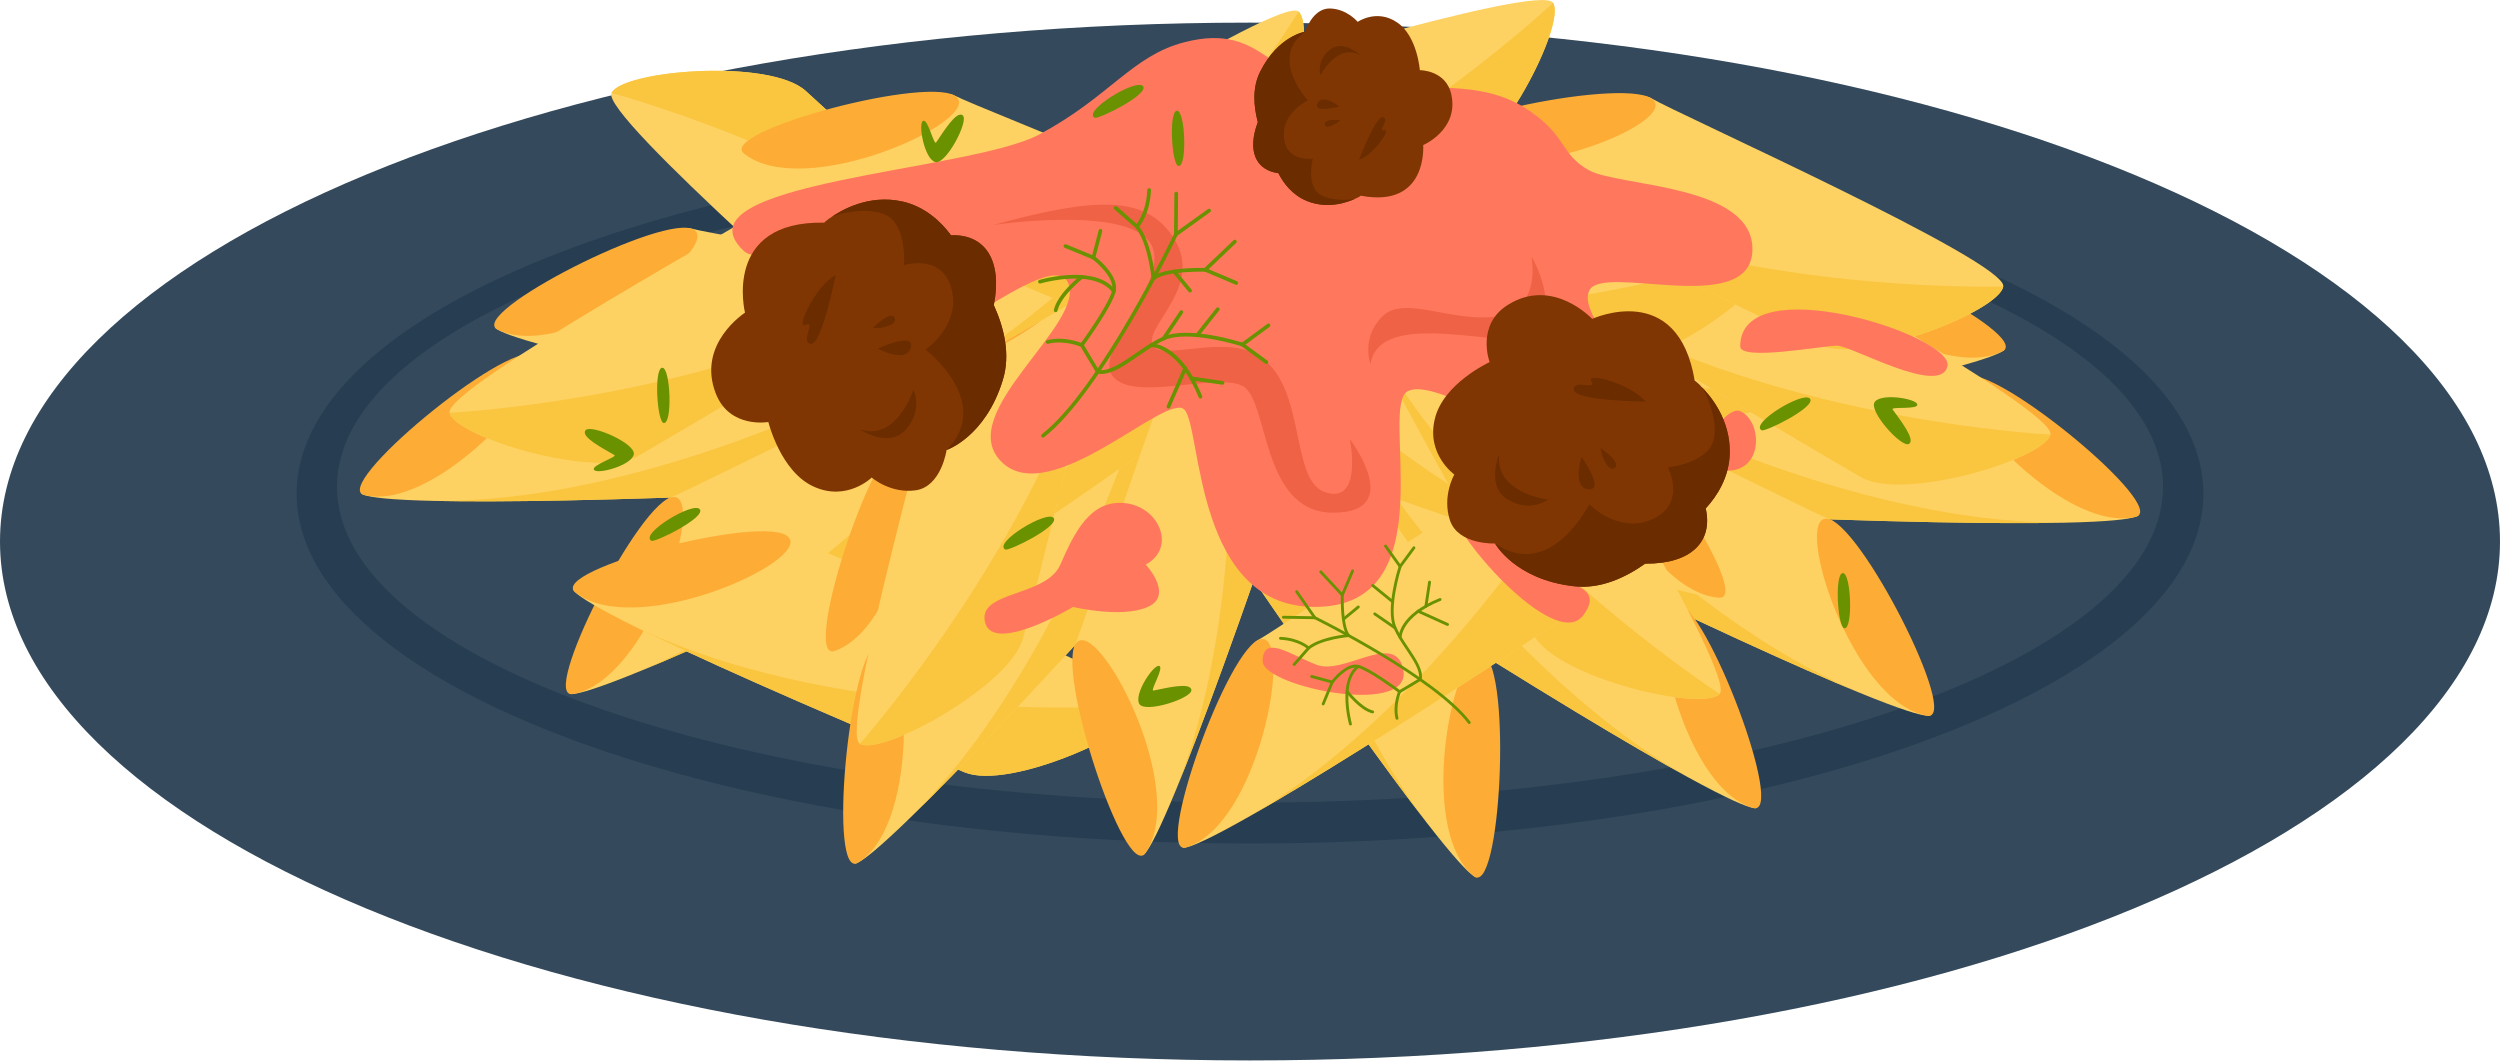 <svg width="205" height="87" xmlns="http://www.w3.org/2000/svg" xmlns:xlink="http://www.w3.org/1999/xlink" xml:space="preserve" overflow="hidden"><defs><clipPath id="clip0"><rect x="866" y="47" width="205" height="87"/></clipPath></defs><g clip-path="url(#clip0)" transform="translate(-866 -47)"><path d="M205 44.139C205 67.499 159.109 86.436 102.5 86.436 45.891 86.436-2.9199e-06 67.499-2.9199e-06 44.139-2.9199e-06 20.779 45.891 1.842 102.5 1.842 159.109 1.842 205 20.779 205 44.139Z" fill="#344A5C" transform="matrix(1 0 0 1.006 866 47.002)"/><path d="M180.68 40.247C180.68 55.993 145.678 68.758 102.5 68.758 59.322 68.758 24.32 55.993 24.32 40.247 24.32 24.501 59.322 11.736 102.5 11.736 145.678 11.736 180.68 24.501 180.68 40.247Z" fill="#273E52" transform="matrix(1 0 0 1.006 866 47.002)"/><path d="M177.364 39.683C177.364 53.896 143.846 65.417 102.5 65.417 61.154 65.417 27.636 53.896 27.636 39.683 27.636 25.47 61.154 13.949 102.5 13.949 143.846 13.949 177.364 25.47 177.364 39.683Z" fill="#344A5C" transform="matrix(1 0 0 1.006 866 47.002)"/><path d="M66.065 7.407C77.582 17.817 83.861 23.852 87.284 27.358L87.379 27.451C90.086 30.23 90.959 31.393 91.21 31.875 91.21 31.899 91.222 31.911 91.234 31.921 91.246 31.957 91.27 31.979 91.282 32.015 91.305 32.063 91.317 32.121 91.319 32.169 91.319 32.217 91.295 32.217 91.295 32.217 91.295 32.217 76.18 32.285 73.647 30.734 73.542 30.675 73.47 30.605 73.41 30.546 71.811 28.786 49.239 9.426 50.145 7.576 51.04 5.736 63.075 4.724 66.065 7.407Z" fill="#FDD263" transform="matrix(1 0 0 1.006 866 47.002)"/><path d="M91.237 31.914C87.892 26.575 72.17 27.826 73.249 30.303 74.329 32.782 92.782 34.38 91.237 31.914Z" fill="#FDAD35" transform="matrix(1 0 0 1.006 866 47.002)"/><path d="M66.065 7.407C77.582 17.817 83.861 23.852 87.284 27.358 73.446 13.751 50.145 7.576 50.145 7.576 51.04 5.736 63.075 4.724 66.065 7.407Z" fill="#FAC63F" transform="matrix(1 0 0 1.006 866 47.002)"/><path d="M65.009 40.178C49.499 40.831 40.79 40.93 35.892 40.831L35.758 40.831C31.88 40.748 30.443 40.531 29.925 40.363 29.908 40.346 29.891 40.346 29.876 40.346 29.842 40.329 29.809 40.329 29.775 40.312 29.726 40.295 29.674 40.262 29.642 40.228 29.608 40.194 29.625 40.178 29.625 40.178 29.625 40.178 40.356 29.531 43.247 28.863 43.363 28.829 43.464 28.829 43.548 28.829 45.921 28.962 75.59 26.941 76.241 28.895 76.892 30.836 69.021 39.996 65.009 40.178Z" fill="#FDD263" transform="matrix(1 0 0 1.006 866 47.002)"/><path d="M29.876 40.355C36.005 41.817 46.338 29.901 43.831 28.892 41.323 27.882 27.047 39.68 29.876 40.355Z" fill="#FDAD35" transform="matrix(1 0 0 1.006 866 47.002)"/><path d="M65.009 40.178C49.499 40.831 40.79 40.93 35.892 40.831 55.298 40.831 76.241 28.897 76.241 28.897 76.892 30.836 69.021 39.996 65.009 40.178Z" fill="#FAC63F" transform="matrix(1 0 0 1.006 866 47.002)"/><path d="M75.12 34.405C59.844 31.639 51.325 29.826 46.57 28.654L46.44 28.625C42.675 27.692 41.32 27.166 40.852 26.889 40.84 26.869 40.823 26.865 40.807 26.862 40.778 26.838 40.746 26.831 40.717 26.807 40.671 26.78 40.63 26.736 40.604 26.696 40.578 26.657 40.599 26.643 40.599 26.643 40.599 26.643 53.403 18.61 56.372 18.591 56.494 18.584 56.591 18.606 56.673 18.625 58.959 19.276 88.35 23.811 88.556 25.861 88.765 27.896 79.074 35.106 75.12 34.405Z" fill="#FDD263" transform="matrix(1 0 0 1.006 866 47.002)"/><path d="M40.806 26.869C46.464 29.64 59.159 20.281 56.934 18.746 54.71 17.212 38.193 25.589 40.806 26.869Z" fill="#FDAD35" transform="matrix(1 0 0 1.006 866 47.002)"/><path d="M75.12 34.405C59.844 31.639 51.325 29.826 46.57 28.654 65.503 32.91 88.555 25.861 88.555 25.861 88.765 27.896 79.074 35.106 75.12 34.405Z" fill="#FAC63F" transform="matrix(1 0 0 1.006 866 47.002)"/><path d="M79.156 42.447C65.182 49.21 57.23 52.762 52.695 54.618L52.572 54.67C48.981 56.135 47.575 56.507 47.033 56.559 47.011 56.55 46.996 56.557 46.98 56.564 46.943 56.562 46.912 56.576 46.874 56.572 46.821 56.577 46.762 56.565 46.719 56.548 46.675 56.531 46.683 56.509 46.683 56.509 46.683 56.509 52.299 42.475 54.686 40.712 54.78 40.635 54.872 40.595 54.949 40.561 57.18 39.741 83.602 26.095 84.977 27.631 86.347 29.15 82.764 40.684 79.156 42.447Z" fill="#FDD263" transform="matrix(1 0 0 1.006 866 47.002)"/><path d="M46.985 56.569C53.191 55.475 57.937 40.435 55.236 40.505 52.535 40.575 44.122 57.075 46.985 56.569Z" fill="#FDAD35" transform="matrix(1 0 0 1.006 866 47.002)"/><path d="M79.156 42.447C65.182 49.21 57.23 52.762 52.695 54.618 70.504 46.905 84.979 27.631 84.979 27.631 86.347 29.15 82.764 40.684 79.156 42.447Z" fill="#FAC63F" transform="matrix(1 0 0 1.006 866 47.002)"/><path d="M52.405 37.122C65.834 29.333 73.231 24.735 77.306 22.017L77.418 21.945C80.642 19.789 81.738 18.834 82.084 18.413 82.09 18.389 82.103 18.381 82.117 18.372 82.136 18.34 82.165 18.323 82.183 18.29 82.218 18.249 82.242 18.195 82.252 18.148 82.262 18.102 82.238 18.097 82.238 18.097 82.238 18.097 67.466 14.89 64.667 15.881 64.551 15.915 64.466 15.97 64.396 16.014 62.467 17.403 36.363 31.649 36.866 33.648 37.361 35.634 48.923 39.124 52.405 37.122Z" fill="#FDD263" transform="matrix(1 0 0 1.006 866 47.002)"/><path d="M82.122 18.381C77.741 22.908 62.622 18.418 64.192 16.219 65.763 14.019 84.143 16.289 82.122 18.381Z" fill="#FDAD35" transform="matrix(1 0 0 1.006 866 47.002)"/><path d="M52.405 37.122C65.834 29.333 73.231 24.735 77.306 22.017 60.943 32.451 36.867 33.648 36.867 33.648 37.361 35.634 48.923 39.124 52.405 37.122Z" fill="#FAC63F" transform="matrix(1 0 0 1.006 866 47.002)"/><path d="M139.993 41.952C155.503 42.605 164.212 42.704 169.11 42.605L169.243 42.605C173.122 42.521 174.559 42.304 175.076 42.136 175.093 42.119 175.11 42.119 175.126 42.119 175.16 42.102 175.192 42.102 175.227 42.085 175.276 42.068 175.327 42.036 175.36 42.002 175.394 41.967 175.377 41.952 175.377 41.952 175.377 41.952 164.646 31.304 161.755 30.636 161.638 30.602 161.538 30.602 161.454 30.602 159.081 30.735 129.412 28.714 128.761 30.669 128.108 32.608 135.981 41.767 139.993 41.952Z" fill="#FDD263" transform="matrix(1 0 0 1.006 866 47.002)"/><path d="M175.124 42.126C168.995 43.589 158.662 31.673 161.169 30.663 163.677 29.654 177.953 41.451 175.124 42.126Z" fill="#FDAD35" transform="matrix(1 0 0 1.006 866 47.002)"/><path d="M139.993 41.952C155.503 42.605 164.212 42.704 169.11 42.605 149.704 42.605 128.761 30.67 128.761 30.67 128.108 32.608 135.981 41.767 139.993 41.952Z" fill="#FAC63F" transform="matrix(1 0 0 1.006 866 47.002)"/><path d="M129.88 36.177C145.156 33.411 153.675 31.598 158.43 30.426L158.56 30.397C162.325 29.464 163.68 28.938 164.148 28.661 164.16 28.641 164.177 28.637 164.193 28.634 164.222 28.61 164.254 28.603 164.283 28.579 164.329 28.552 164.37 28.507 164.396 28.468 164.422 28.429 164.401 28.415 164.401 28.415 164.401 28.415 151.597 20.381 148.628 20.363 148.506 20.356 148.409 20.378 148.327 20.397 146.041 21.048 116.65 25.582 116.444 27.633 116.235 29.668 125.926 36.878 129.88 36.177Z" fill="#FDD263" transform="matrix(1 0 0 1.006 866 47.002)"/><path d="M164.196 28.641C158.537 31.412 145.843 22.054 148.067 20.518 150.29 18.984 166.807 27.363 164.196 28.641Z" fill="#FDAD35" transform="matrix(1 0 0 1.006 866 47.002)"/><path d="M129.88 36.177C145.156 33.411 153.675 31.598 158.43 30.426 139.497 34.682 116.445 27.633 116.445 27.633 116.235 29.668 125.926 36.878 129.88 36.177Z" fill="#FAC63F" transform="matrix(1 0 0 1.006 866 47.002)"/><path d="M125.844 44.219C139.818 50.982 147.77 54.534 152.305 56.389L152.428 56.442C156.019 57.907 157.425 58.279 157.967 58.33 157.989 58.322 158.004 58.329 158.02 58.335 158.057 58.334 158.088 58.347 158.126 58.344 158.179 58.349 158.238 58.337 158.281 58.32 158.326 58.303 158.317 58.281 158.317 58.281 158.317 58.281 152.701 44.247 150.314 42.483 150.22 42.407 150.128 42.367 150.051 42.333 147.82 41.513 121.398 27.867 120.023 29.401 118.653 30.922 122.237 42.456 125.844 44.219Z" fill="#FDD263" transform="matrix(1 0 0 1.006 866 47.002)"/><path d="M158.015 58.34C151.809 57.247 147.063 42.207 149.764 42.277 152.467 42.347 160.878 58.846 158.015 58.34Z" fill="#FDAD35" transform="matrix(1 0 0 1.006 866 47.002)"/><path d="M125.844 44.219C139.818 50.982 147.77 54.534 152.305 56.389 134.498 48.677 120.021 29.403 120.021 29.403 118.653 30.922 122.237 42.456 125.844 44.219Z" fill="#FAC63F" transform="matrix(1 0 0 1.006 866 47.002)"/><path d="M152.595 38.895C139.166 31.106 131.769 26.508 127.694 23.79L127.582 23.718C124.358 21.564 123.262 20.607 122.916 20.187 122.91 20.163 122.897 20.154 122.883 20.146 122.864 20.113 122.835 20.096 122.817 20.064 122.782 20.023 122.758 19.968 122.748 19.922 122.738 19.876 122.762 19.871 122.762 19.871 122.762 19.871 137.534 16.664 140.333 17.655 140.449 17.689 140.534 17.743 140.604 17.788 142.533 19.177 168.637 33.423 168.134 35.422 167.639 37.407 156.077 40.896 152.595 38.895Z" fill="#FDD263" transform="matrix(1 0 0 1.006 866 47.002)"/><path d="M122.88 20.152C127.26 24.68 142.38 20.19 140.809 17.991 139.239 15.792 120.857 18.063 122.88 20.152Z" fill="#FDAD35" transform="matrix(1 0 0 1.006 866 47.002)"/><path d="M152.595 38.895C139.166 31.106 131.769 26.508 127.694 23.79 144.057 34.224 168.133 35.422 168.133 35.422 167.639 37.407 156.077 40.896 152.595 38.895Z" fill="#FAC63F" transform="matrix(1 0 0 1.006 866 47.002)"/><path d="M113.356 48.212C126.483 56.5 133.985 60.924 138.282 63.275L138.399 63.342C141.804 65.2 143.159 65.727 143.69 65.839 143.712 65.833 143.728 65.841 143.741 65.85 143.779 65.851 143.808 65.868 143.845 65.87 143.897 65.88 143.958 65.877 144.003 65.865 144.049 65.853 144.042 65.829 144.042 65.829 144.042 65.829 140.037 51.253 137.862 49.234 137.777 49.147 137.69 49.097 137.618 49.054 135.492 47.988 110.769 31.463 109.232 32.835 107.701 34.192 109.968 46.054 113.356 48.212Z" fill="#FDD263" transform="matrix(1 0 0 1.006 866 47.002)"/><path d="M143.738 65.855C137.695 64.071 134.665 48.593 137.343 48.966 140.02 49.338 146.526 66.678 143.738 65.855Z" fill="#FDAD35" transform="matrix(1 0 0 1.006 866 47.002)"/><path d="M113.356 48.212C126.483 56.5 133.985 60.924 138.282 63.275 121.453 53.613 109.232 32.835 109.232 32.835 107.701 34.192 109.968 46.054 113.356 48.212Z" fill="#FAC63F" transform="matrix(1 0 0 1.006 866 47.002)"/><path d="M107.462 38.169C122.087 43.377 130.377 46.046 135.086 47.397L135.214 47.437C138.944 48.503 140.381 48.72 140.926 48.713 140.946 48.703 140.963 48.706 140.979 48.711 141.016 48.704 141.047 48.715 141.084 48.709 141.137 48.708 141.195 48.691 141.237 48.668 141.278 48.646 141.267 48.626 141.267 48.626 141.267 48.626 134.163 35.283 131.597 33.788 131.494 33.722 131.399 33.693 131.318 33.667 129.012 33.093 101.266 22.392 100.065 24.069 98.869 25.731 103.684 36.807 107.462 38.169Z" fill="#FDD263" transform="matrix(1 0 0 1.006 866 47.002)"/><path d="M140.973 48.718C134.686 48.304 128.335 33.867 131.03 33.643 133.722 33.419 143.876 48.909 140.973 48.718Z" fill="#FDAD35" transform="matrix(1 0 0 1.006 866 47.002)"/><path d="M107.462 38.169C122.087 43.377 130.377 46.046 135.086 47.397 116.546 41.662 100.065 24.072 100.065 24.072 98.869 25.731 103.684 36.807 107.462 38.169Z" fill="#FAC63F" transform="matrix(1 0 0 1.006 866 47.002)"/><path d="M99.958 43.134C108.711 55.957 113.836 62.996 116.845 66.863L116.925 66.971C119.311 70.029 120.344 71.05 120.788 71.367 120.812 71.37 120.823 71.384 120.831 71.397 120.865 71.414 120.884 71.442 120.918 71.457 120.961 71.488 121.019 71.508 121.065 71.515 121.111 71.522 121.115 71.498 121.115 71.498 121.115 71.498 123.232 56.531 122.039 53.813 121.996 53.698 121.937 53.618 121.885 53.551 120.36 51.728 104.239 26.739 102.283 27.387 100.34 28.022 97.706 39.809 99.958 43.134Z" fill="#FDD263" transform="matrix(1 0 0 1.006 866 47.002)"/><path d="M120.826 71.399C115.989 67.362 119.36 51.954 121.668 53.36 123.977 54.764 123.059 73.263 120.826 71.399Z" fill="#FDAD35" transform="matrix(1 0 0 1.006 866 47.002)"/><path d="M99.958 43.134C108.711 55.957 113.836 62.996 116.845 66.863 105.241 51.308 102.283 27.385 102.283 27.385 100.34 28.022 97.706 39.809 99.958 43.134Z" fill="#FAC63F" transform="matrix(1 0 0 1.006 866 47.002)"/><path d="M125.808 51.836C118.041 38.395 113.915 30.723 111.735 26.337L111.673 26.22C109.949 22.744 109.476 21.371 109.384 20.834 109.391 20.812 109.384 20.797 109.375 20.783 109.375 20.745 109.358 20.716 109.358 20.679 109.35 20.626 109.356 20.566 109.37 20.521 109.384 20.477 109.406 20.484 109.406 20.484 109.406 20.484 123.814 25.058 125.747 27.31 125.83 27.398 125.877 27.487 125.916 27.561 126.898 29.726 142.441 55.077 141.011 56.562 139.596 58.035 127.831 55.304 125.808 51.836Z" fill="#FDD263" transform="matrix(1 0 0 1.006 866 47.002)"/><path d="M109.368 20.786C110.913 26.895 126.261 30.529 125.994 27.839 125.726 25.148 108.656 17.967 109.368 20.786Z" fill="#FDAD35" transform="matrix(1 0 0 1.006 866 47.002)"/><path d="M125.808 51.836C118.041 38.395 113.915 30.723 111.735 26.337 120.73 43.532 141.013 56.559 141.013 56.559 139.596 58.035 127.831 55.304 125.808 51.836Z" fill="#FAC63F" transform="matrix(1 0 0 1.006 866 47.002)"/><path d="M127.378 50.959C114.381 59.451 106.949 63.989 102.688 66.407L102.573 66.475C99.197 68.385 97.851 68.934 97.321 69.055 97.299 69.05 97.284 69.058 97.27 69.067 97.233 69.07 97.204 69.087 97.168 69.089 97.116 69.101 97.055 69.098 97.01 69.086 96.964 69.074 96.971 69.052 96.971 69.052 96.971 69.052 100.749 54.414 102.893 52.362 102.977 52.273 103.062 52.222 103.134 52.179 105.242 51.081 129.705 34.173 131.265 35.521 132.815 36.854 130.732 48.75 127.378 50.959Z" fill="#FDD263" transform="matrix(1 0 0 1.006 866 47.002)"/><path d="M97.275 69.072C103.289 67.196 106.079 51.672 103.407 52.086 100.737 52.501 94.499 69.938 97.275 69.072Z" fill="#FDAD35" transform="matrix(1 0 0 1.006 866 47.002)"/><path d="M127.378 50.959C114.381 59.451 106.949 63.989 102.688 66.407 119.365 56.485 131.262 35.519 131.262 35.519 132.815 36.854 130.732 48.75 127.378 50.959Z" fill="#FAC63F" transform="matrix(1 0 0 1.006 866 47.002)"/><path d="M79.096 62.95C64.76 56.996 56.822 53.411 52.424 51.253L52.303 51.197C48.822 49.485 47.611 48.68 47.211 48.311 47.202 48.289 47.187 48.282 47.173 48.275 47.15 48.246 47.12 48.233 47.096 48.204 47.057 48.168 47.026 48.117 47.011 48.072 46.996 48.028 47.018 48.019 47.018 48.019 47.018 48.019 61.24 42.895 64.143 43.51 64.262 43.529 64.355 43.572 64.43 43.608 66.525 44.73 94.275 55.417 94.041 57.466 93.812 59.494 82.811 64.476 79.096 62.95Z" fill="#FDD263" transform="matrix(1 0 0 1.006 866 47.002)"/><path d="M47.172 48.281C52.111 52.193 66.507 45.752 64.66 43.779 62.813 41.805 44.891 46.475 47.172 48.281Z" fill="#FDAD35" transform="matrix(1 0 0 1.006 866 47.002)"/><path d="M79.096 62.95C64.76 56.996 56.822 53.411 52.424 51.253 70.017 59.443 94.041 57.462 94.041 57.462 93.812 59.494 82.811 64.476 79.096 62.95Z" fill="#FAC63F" transform="matrix(1 0 0 1.006 866 47.002)"/><path d="M94.924 45.186C84.49 56.681 78.444 62.95 74.931 66.364L74.837 66.46C72.053 69.161 70.888 70.031 70.405 70.282 70.381 70.282 70.369 70.294 70.357 70.306 70.321 70.317 70.299 70.341 70.263 70.353 70.215 70.377 70.157 70.389 70.109 70.389 70.061 70.389 70.061 70.365 70.061 70.365 70.061 70.365 70.024 55.248 71.58 52.721 71.638 52.615 71.708 52.543 71.768 52.484 73.531 50.888 92.936 28.355 94.786 29.266 96.624 30.165 97.612 42.203 94.924 45.186Z" fill="#FDD263" transform="matrix(1 0 0 1.006 866 47.002)"/><path d="M70.365 70.311C75.712 66.976 74.493 51.252 72.012 52.326 69.532 53.401 67.897 71.848 70.365 70.311Z" fill="#FDAD35" transform="matrix(1 0 0 1.006 866 47.002)"/><path d="M94.924 45.186C84.49 56.681 78.444 62.95 74.931 66.364 88.565 52.555 94.788 29.266 94.788 29.266 96.624 30.165 97.612 42.203 94.924 45.186Z" fill="#FAC63F" transform="matrix(1 0 0 1.006 866 47.002)"/><path d="M97.919 33.934C85.218 42.861 77.943 47.65 73.767 50.211L73.654 50.283C70.347 52.308 69.019 52.901 68.493 53.041 68.469 53.035 68.455 53.044 68.442 53.054 68.404 53.058 68.377 53.077 68.339 53.08 68.288 53.093 68.228 53.092 68.182 53.082 68.136 53.071 68.141 53.049 68.141 53.049 68.141 53.049 71.42 38.292 73.492 36.169 73.572 36.078 73.656 36.023 73.728 35.977 75.797 34.807 99.672 17.079 101.278 18.374 102.872 19.652 101.196 31.612 97.919 33.934Z" fill="#FDD263" transform="matrix(1 0 0 1.006 866 47.002)"/><path d="M68.447 53.059C74.394 50.98 76.655 35.371 73.999 35.875 71.344 36.379 65.703 54.018 68.447 53.059Z" fill="#FDAD35" transform="matrix(1 0 0 1.006 866 47.002)"/><path d="M97.919 33.934C85.218 42.861 77.943 47.65 73.767 50.211 90.098 39.729 101.277 18.372 101.277 18.372 102.872 19.652 101.196 31.612 97.919 33.934Z" fill="#FAC63F" transform="matrix(1 0 0 1.006 866 47.002)"/><path d="M106.478 36.714C101.471 51.409 98.413 59.564 96.547 64.093L96.499 64.218C95.018 67.802 94.296 69.064 93.952 69.487 93.93 69.497 93.925 69.513 93.918 69.528 93.891 69.554 93.879 69.585 93.851 69.61 93.817 69.651 93.767 69.685 93.725 69.704 93.682 69.723 93.672 69.701 93.672 69.701 93.672 69.701 87.63 55.844 88.054 52.906 88.066 52.784 88.102 52.69 88.133 52.613 89.117 50.449 97.969 22.061 100.028 22.16 102.068 22.252 107.757 32.907 106.478 36.714Z" fill="#FDD263" transform="matrix(1 0 0 1.006 866 47.002)"/><path d="M93.925 69.526C97.506 64.343 90.139 50.397 88.29 52.369 86.441 54.341 92.271 71.92 93.925 69.526Z" fill="#FDAD35" transform="matrix(1 0 0 1.006 866 47.002)"/><path d="M106.478 36.714C101.471 51.409 98.413 59.564 96.547 64.093 103.571 46.003 100.026 22.16 100.026 22.16 102.068 22.252 107.757 32.907 106.478 36.714Z" fill="#FAC63F" transform="matrix(1 0 0 1.006 866 47.002)"/><path d="M83.894 52.009C87.786 36.98 89.71 28.485 90.639 23.677L90.666 23.546C91.398 19.737 91.487 18.285 91.432 17.743 91.418 17.723 91.423 17.707 91.427 17.69 91.418 17.655 91.425 17.622 91.415 17.586 91.41 17.533 91.388 17.477 91.362 17.438 91.336 17.398 91.316 17.41 91.316 17.41 91.316 17.41 78.654 25.668 77.394 28.355 77.338 28.463 77.316 28.56 77.299 28.642 76.931 30.992 68.73 59.576 70.505 60.623 72.265 61.667 82.872 55.892 83.894 52.009Z" fill="#FDD263" transform="matrix(1 0 0 1.006 866 47.002)"/><path d="M91.435 17.694C91.579 23.993 77.762 31.596 77.3 28.934 76.839 26.271 91.369 14.786 91.435 17.694Z" fill="#FDAD35" transform="matrix(1 0 0 1.006 866 47.002)"/><path d="M83.894 52.009C87.786 36.98 89.71 28.485 90.639 23.677 86.568 42.651 70.505 60.625 70.505 60.625 72.265 61.667 82.872 55.892 83.894 52.009Z" fill="#FAC63F" transform="matrix(1 0 0 1.006 866 47.002)"/><path d="M133.328 29.08C117.945 26.977 109.356 25.533 104.555 24.567L104.424 24.544C100.622 23.775 99.245 23.306 98.765 23.05 98.751 23.031 98.734 23.028 98.719 23.025 98.688 23.002 98.656 22.995 98.627 22.973 98.581 22.948 98.536 22.907 98.51 22.867 98.483 22.828 98.504 22.814 98.504 22.814 98.504 22.814 110.949 14.234 113.913 14.089 114.035 14.077 114.134 14.094 114.216 14.109 116.527 14.661 146.085 17.921 146.381 19.961 146.678 21.986 137.309 29.608 133.328 29.08Z" fill="#FDD263" transform="matrix(1 0 0 1.006 866 47.002)"/><path d="M98.719 23.033C104.492 25.557 116.772 15.659 114.482 14.222 112.194 12.784 96.055 21.868 98.719 23.033Z" fill="#FDAD35" transform="matrix(1 0 0 1.006 866 47.002)"/><path d="M133.328 29.08C117.945 26.977 109.356 25.533 104.555 24.567 123.655 28.002 146.379 19.963 146.379 19.963 146.678 21.986 137.309 29.608 133.328 29.08Z" fill="#FAC63F" transform="matrix(1 0 0 1.006 866 47.002)"/><path d="M149.062 28.072C135.046 21.395 127.301 17.412 123.02 15.034L122.902 14.97C119.514 13.084 118.343 12.22 117.964 11.828 117.957 11.806 117.942 11.798 117.928 11.791 117.906 11.76 117.877 11.745 117.855 11.714 117.819 11.676 117.79 11.623 117.776 11.577 117.763 11.533 117.785 11.524 117.785 11.524 117.785 11.524 132.249 7.13 135.118 7.892 135.238 7.917 135.327 7.964 135.4 8.003 137.435 9.231 164.606 21.316 164.268 23.349 163.935 25.37 152.694 29.785 149.062 28.072Z" fill="#FDD263" transform="matrix(1 0 0 1.006 866 47.002)"/><path d="M117.925 11.798C122.659 15.956 137.365 10.257 135.62 8.191 133.876 6.127 115.74 9.879 117.925 11.798Z" fill="#FDAD35" transform="matrix(1 0 0 1.006 866 47.002)"/><path d="M149.062 28.072C135.046 21.395 127.301 17.412 123.02 15.034 140.174 24.108 164.266 23.351 164.266 23.351 163.935 25.37 152.694 29.785 149.062 28.072Z" fill="#FAC63F" transform="matrix(1 0 0 1.006 866 47.002)"/><path d="M102.075 16.243C88.794 24.282 81.21 28.564 76.868 30.833L76.75 30.898C73.311 32.692 71.948 33.192 71.413 33.296 71.391 33.29 71.375 33.298 71.362 33.305 71.324 33.307 71.295 33.322 71.257 33.324 71.206 33.334 71.144 33.329 71.1 33.315 71.054 33.302 71.061 33.279 71.061 33.279 71.061 33.279 75.341 18.78 77.553 16.802 77.64 16.717 77.728 16.669 77.801 16.628 79.945 15.603 104.976-0.454 106.488 0.947 107.993 2.332 105.504 14.15 102.075 16.243Z" fill="#FDD263" transform="matrix(1 0 0 1.006 866 47.002)"/><path d="M71.367 33.31C77.442 31.641 80.764 16.223 78.079 16.544 75.395 16.867 68.563 34.081 71.367 33.31Z" fill="#FDAD35" transform="matrix(1 0 0 1.006 866 47.002)"/><path d="M102.075 16.243C88.794 24.282 81.21 28.564 76.868 30.833 93.877 21.489 106.488 0.947 106.488 0.947 107.993 2.332 105.504 14.15 102.075 16.243Z" fill="#FAC63F" transform="matrix(1 0 0 1.006 866 47.002)"/><path d="M92.994 27.058C78.633 21.162 70.68 17.61 66.273 15.469L66.152 15.413C62.665 13.715 61.45 12.917 61.049 12.548 61.04 12.525 61.025 12.519 61.011 12.512 60.987 12.483 60.956 12.469 60.934 12.44 60.895 12.404 60.864 12.353 60.847 12.309 60.83 12.264 60.852 12.255 60.852 12.255 60.852 12.255 75.054 7.073 77.96 7.677 78.079 7.695 78.172 7.736 78.247 7.772 80.347 8.886 108.14 19.46 107.914 21.511 107.697 23.544 96.715 28.571 92.994 27.058Z" fill="#FDD263" transform="matrix(1 0 0 1.006 866 47.002)"/><path d="M61.009 12.52C65.964 16.412 80.335 9.913 78.479 7.947 76.626 5.982 58.723 10.725 61.009 12.52Z" fill="#FDAD35" transform="matrix(1 0 0 1.006 866 47.002)"/><path d="M92.994 27.058C78.633 21.162 70.68 17.61 66.273 15.469 83.899 23.587 107.914 21.509 107.914 21.509 107.697 23.544 96.715 28.571 92.994 27.058Z" fill="#FAC63F" transform="matrix(1 0 0 1.006 866 47.002)"/><path d="M119.046 13.81C104.109 18.044 95.662 20.163 90.875 21.203L90.745 21.234C86.954 22.052 85.505 22.175 84.962 22.133 84.941 22.121 84.926 22.124 84.909 22.128 84.873 22.119 84.84 22.128 84.803 22.119 84.75 22.114 84.693 22.093 84.652 22.07 84.611 22.044 84.625 22.025 84.625 22.025 84.625 22.025 92.592 9.178 95.249 7.856 95.355 7.796 95.452 7.772 95.534 7.753 97.873 7.333 126.263-1.521 127.351 0.231 128.438 1.963 122.905 12.7 119.046 13.81Z" fill="#FDD263" transform="matrix(1 0 0 1.006 866 47.002)"/><path d="M84.914 22.134C91.215 22.134 98.5 8.146 95.828 7.747 93.154 7.345 82.004 22.134 84.914 22.134Z" fill="#FDAD35" transform="matrix(1 0 0 1.006 866 47.002)"/><path d="M119.046 13.81C104.109 18.044 95.662 20.163 90.875 21.203 109.751 16.698 127.353 0.229 127.353 0.229 128.438 1.963 122.905 12.7 119.046 13.81Z" fill="#FAC63F" transform="matrix(1 0 0 1.006 866 47.002)"/><path d="M60.985 20.45C55.026 14.827 79.448 14.022 85.228 10.955 91.008 7.888 92.811 4.546 97.121 3.441 103.918 1.698 104.125 7.22 110.571 7.22 117.018 7.22 121.465 6.554 125.022 8.777 128.579 11 127.853 12.556 130.327 13.891 132.803 15.225 143.919 15.005 143.697 20.45 143.475 25.895 131.411 21.449 130.327 23.672 129.246 25.895 135.41 29.99 130.327 33.389 125.244 36.789 117.908 30.732 115.461 31.87 113.016 33.008 118.615 49.015 108.258 49.459 97.899 49.904 98.565 34.88 97.121 33.389 95.676 31.897 86.117 41.598 82.115 37.636 78.114 33.674 89.219 26.337 87.557 23.004 85.894 19.669 72.85 32.563 68.701 29.451 64.553 26.337 71.057 20.113 70.14 18.557 69.221 17.004 62.754 22.119 60.985 20.45Z" fill="#FF785E" transform="matrix(1 0 0 1.006 866 47.002)"/><path d="M142.696 28.231C142.704 21.782 160.243 27.342 159.694 29.842 159.147 32.343 151.811 28.174 150.644 28.174 149.477 28.174 142.694 29.452 142.696 28.231Z" fill="#FF785E" transform="matrix(1 0 0 1.006 866 47.002)"/><path d="M142.696 33.51C141.424 32.95 137.971 38.012 141.307 38.345 144.642 38.678 144.585 34.344 142.696 33.51Z" fill="#FF785E" transform="matrix(1 0 0 1.006 866 47.002)"/><path d="M118.796 40.847C118.694 43.215 127.467 53.186 129.801 50.184 132.135 47.182 126.466 47.705 126.133 45.776 125.8 43.847 128.634 44.515 127.3 40.847 125.965 37.178 122.63 36.215 122.131 38.364 121.631 40.513 118.851 39.606 118.796 40.847Z" fill="#FF785E" transform="matrix(1 0 0 1.006 866 47.002)"/><path d="M114.962 54.185C114.046 51.713 110.127 55.019 107.959 54.185 105.791 53.352 103.605 51.699 103.53 53.859 103.455 56.019 116.63 58.687 114.962 54.185Z" fill="#FF785E" transform="matrix(1 0 0 1.006 866 47.002)"/><path d="M93.952 46.015C96.453 44.681 95.119 41.346 92.284 41.012 89.45 40.679 88.116 43.346 86.949 46.015 85.782 48.682 80.113 48.132 80.779 50.741 81.445 53.352 87.998 49.47 87.998 49.47 87.998 49.47 91.95 50.425 94.118 49.47 96.288 48.516 93.952 46.015 93.952 46.015Z" fill="#FF785E" transform="matrix(1 0 0 1.006 866 47.002)"/><path d="M68.7 33.467C65.94 32.177 63.94 34.486 64.44 35.916 64.941 37.346 64.608 38.883 67.941 38.364 71.276 37.845 68.7 33.467 68.7 33.467Z" fill="#FF785E" transform="matrix(1 0 0 1.006 866 47.002)"/><path d="M81.447 18.336C90.007 16.002 94.12 15.891 96.342 19.56 98.565 23.228 94.231 26.302 94.453 27.933 94.675 29.565 99.585 27.448 102.567 28.675 107.347 30.641 105.569 39.124 108.68 40.124 111.793 41.125 110.681 35.777 110.681 35.777 110.681 35.777 115.29 41.791 109.317 41.791 103.344 41.791 104.075 32.565 101.875 31.453 99.676 30.341 92.894 32.828 91.227 30.64 89.559 28.451 96.438 22.568 94.229 19.669 92.021 16.773 81.447 18.336 81.447 18.336Z" fill="#F06245" transform="matrix(1 0 0 1.006 866 47.002)"/><path d="M112.381 29.674C113.129 24.894 123.848 28.687 125.578 27.34 128.217 25.283 125.578 20.894 125.578 20.894 125.578 20.894 126.466 25.229 122.799 25.786 119.131 26.341 115.13 24.007 113.351 25.786 111.571 27.562 112.381 29.674 112.381 29.674Z" fill="#F06245" transform="matrix(1 0 0 1.006 866 47.002)"/><path d="M141.841 36.98C141.787 38.897 140.809 40.428 139.868 41.441 138.983 42.4 138.153 42.934 138.153 42.934 138.153 42.934 136.863 44.575 134.908 45.94 133.285 47.083 131.221 48.041 129.046 47.783 124.216 47.23 122.593 44.3 122.593 44.3 122.593 44.3 119.606 44.429 118.906 42.437 118.224 40.447 119.256 38.677 119.256 38.677 119.256 38.677 116.951 37.054 117.652 34.159 118.333 31.246 122.15 29.514 122.15 29.514 122.15 29.514 121.007 26.489 123.643 24.849 127.331 22.544 130.558 25.992 130.558 25.992 130.558 25.992 137.582 22.767 138.966 31.026 139.003 31.045 139.039 31.08 139.096 31.118 139.169 31.192 139.28 31.284 139.427 31.414L139.427 31.432C140.237 32.224 141.915 34.178 141.841 36.98Z" fill="#7F3603" transform="matrix(1 0 0 1.006 866 47.002)"/><path d="M134.91 45.94C134.486 45.94 134.025 45.902 133.546 45.847 133.546 45.847 135.186 43.69 136.81 42.16 136.864 42.123 136.921 42.068 136.975 42.014 138.303 40.816 139.576 40.115 139.87 41.441 140.476 44.115 138.708 45.977 134.91 45.94Z" fill="#7F3603" transform="matrix(1 0 0 1.006 866 47.002)"/><path d="M139.868 41.441C140.476 44.115 138.706 45.976 134.908 45.94 133.285 47.083 131.221 48.041 129.046 47.783 124.216 47.23 122.593 44.3 122.593 44.3 127.146 47.416 130.322 41.091 130.322 41.091 130.322 41.091 132.636 43.483 135.351 42.381 138.388 41.147 136.765 38.094 136.765 38.094 136.765 38.094 139.513 37.819 140.348 36.288 141.154 34.809 139.887 31.815 139.425 31.429 140.237 32.222 141.915 34.176 141.841 36.978 141.787 38.897 140.809 40.428 139.868 41.441Z" fill="#6B2C00" transform="matrix(1 0 0 1.006 866 47.002)"/><path d="M122.948 36.972C122.487 40.17 126.924 40.722 126.924 40.722 126.924 40.722 125.506 41.829 123.64 40.722 121.796 39.628 122.948 36.972 122.948 36.972Z" fill="#6B2C00" transform="matrix(1 0 0 1.006 866 47.002)"/><path d="M129.682 37.231C129.343 38.383 129.229 39.939 130.38 39.881 131.534 39.823 129.682 37.231 129.682 37.231Z" fill="#6B2C00" transform="matrix(1 0 0 1.006 866 47.002)"/><path d="M131.245 36.52C131.359 37.462 131.993 38.555 132.454 38.096 132.916 37.635 131.245 36.52 131.245 36.52Z" fill="#6B2C00" transform="matrix(1 0 0 1.006 866 47.002)"/><path d="M134.932 32.738C133.895 31.355 129.977 30.26 130.495 31.067 131.012 31.873 128.996 30.85 129.054 31.766 129.113 32.68 134.932 32.738 134.932 32.738Z" fill="#6B2C00" transform="matrix(1 0 0 1.006 866 47.002)"/><path d="M73.962 16.414C75.836 16.821 77.16 18.063 77.986 19.174 78.765 20.219 79.139 21.133 79.139 21.133 79.139 21.133 80.514 22.703 81.497 24.875 82.322 26.679 82.884 28.887 82.231 30.976 80.8 35.622 77.62 36.678 77.62 36.678 77.62 36.678 77.198 39.637 75.112 39.96 73.029 40.264 71.479 38.924 71.479 38.924 71.479 38.924 69.462 40.891 66.745 39.671 64.008 38.465 63.005 34.395 63.005 34.395 63.005 34.395 59.822 34.962 58.694 32.07 57.107 28.022 61.09 25.485 61.09 25.485 61.09 25.485 59.21 17.988 67.582 18.147 67.608 18.114 67.65 18.085 67.697 18.037 67.782 17.979 67.893 17.887 68.047 17.766L68.066 17.769C68.99 17.116 71.22 15.826 73.962 16.414Z" fill="#7F3603" transform="matrix(1 0 0 1.006 866 47.002)"/><path d="M81.493 24.877C81.415 25.294 81.295 25.739 81.151 26.201 81.151 26.201 79.334 24.192 78.127 22.316 78.102 22.254 78.057 22.189 78.013 22.126 77.078 20.6 76.624 19.221 77.984 19.175 80.724 19.067 82.228 21.15 81.493 24.877Z" fill="#7F3603" transform="matrix(1 0 0 1.006 866 47.002)"/><path d="M77.984 19.175C80.723 19.069 82.228 21.15 81.493 24.877 82.319 26.681 82.881 28.888 82.228 30.978 80.796 35.623 77.617 36.679 77.617 36.679 81.517 32.775 75.884 28.492 75.884 28.492 75.884 28.492 78.66 26.657 78.078 23.787 77.425 20.575 74.124 21.608 74.124 21.608 74.124 21.608 74.358 18.857 73.008 17.755 71.703 16.691 68.527 17.386 68.062 17.767 68.99 17.116 71.22 15.826 73.962 16.414 75.836 16.823 77.16 18.063 77.984 19.175Z" fill="#6B2C00" transform="matrix(1 0 0 1.006 866 47.002)"/><path d="M70.48 34.984C73.538 36.025 74.898 31.767 74.898 31.767 74.898 31.767 75.727 33.365 74.295 34.995 72.879 36.606 70.48 34.984 70.48 34.984Z" fill="#6B2C00" transform="matrix(1 0 0 1.006 866 47.002)"/><path d="M71.971 28.413C73.043 28.958 74.55 29.357 74.705 28.213 74.861 27.07 71.971 28.413 71.971 28.413Z" fill="#6B2C00" transform="matrix(1 0 0 1.006 866 47.002)"/><path d="M71.561 26.746C72.508 26.806 73.701 26.384 73.332 25.845 72.962 25.309 71.561 26.746 71.561 26.746Z" fill="#6B2C00" transform="matrix(1 0 0 1.006 866 47.002)"/><path d="M68.52 22.427C66.971 23.192 65.173 26.841 66.061 26.479 66.95 26.119 65.573 27.911 66.484 28.024 67.394 28.135 68.52 22.427 68.52 22.427Z" fill="#6B2C00" transform="matrix(1 0 0 1.006 866 47.002)"/><path d="M107.178 16.387C105.984 15.908 105.247 14.94 104.825 14.114 104.427 13.335 104.282 12.69 104.282 12.69 104.282 12.69 103.547 11.499 103.141 9.952 102.796 8.668 102.669 7.145 103.335 5.836 104.8 2.923 107.019 2.58 107.019 2.58 107.019 2.58 107.627 0.67 109.044 0.689 110.455 0.719 111.33 1.779 111.33 1.779 111.33 1.779 112.883 0.702 114.544 1.813 116.22 2.915 116.428 5.719 116.428 5.719 116.428 5.719 118.595 5.698 119.018 7.736 119.616 10.59 116.702 11.823 116.702 11.823 116.702 11.823 117.11 16.99 111.591 15.951 111.571 15.97 111.54 15.985 111.504 16.011 111.441 16.04 111.357 16.088 111.241 16.151L111.229 16.148C110.544 16.476 108.926 17.081 107.178 16.387Z" fill="#7F3603" transform="matrix(1 0 0 1.006 866 47.002)"/><path d="M103.141 9.952C103.238 9.686 103.368 9.404 103.515 9.115 103.515 9.115 104.494 10.646 105.082 12.021 105.092 12.064 105.114 12.112 105.136 12.16 105.584 13.272 105.731 14.236 104.827 14.114 103.002 13.879 102.24 12.334 103.141 9.952Z" fill="#7F3603" transform="matrix(1 0 0 1.006 866 47.002)"/><path d="M104.827 14.113C103.004 13.879 102.24 12.334 103.142 9.952 102.797 8.668 102.671 7.145 103.337 5.836 104.801 2.923 107.021 2.58 107.021 2.58 104.007 4.726 107.253 8.186 107.253 8.186 107.253 8.186 105.213 9.09 105.278 11.053 105.352 13.25 107.65 12.934 107.65 12.934 107.65 12.934 107.188 14.728 107.959 15.606 108.704 16.455 110.88 16.349 111.231 16.149 110.544 16.477 108.926 17.081 107.18 16.387 105.985 15.908 105.247 14.94 104.827 14.113Z" fill="#6B2C00" transform="matrix(1 0 0 1.006 866 47.002)"/><path d="M111.55 4.497C109.643 3.468 108.27 6.132 108.27 6.132 108.27 6.132 107.901 4.984 109.028 4.065 110.144 3.157 111.55 4.497 111.55 4.497Z" fill="#6B2C00" transform="matrix(1 0 0 1.006 866 47.002)"/><path d="M109.831 8.674C109.184 8.196 108.232 7.764 108.002 8.502 107.771 9.24 109.831 8.674 109.831 8.674Z" fill="#6B2C00" transform="matrix(1 0 0 1.006 866 47.002)"/><path d="M109.917 9.823C109.298 9.677 108.463 9.824 108.646 10.221 108.83 10.617 109.917 9.823 109.917 9.823Z" fill="#6B2C00" transform="matrix(1 0 0 1.006 866 47.002)"/><path d="M111.446 13.018C112.557 12.684 114.151 10.472 113.524 10.612 112.897 10.752 114.007 9.72 113.418 9.544 112.827 9.368 111.446 13.018 111.446 13.018Z" fill="#6B2C00" transform="matrix(1 0 0 1.006 866 47.002)"/><path d="M120.477 59.012C120.443 59.012 120.406 58.997 120.385 58.966 117.544 55.258 107.863 50.502 107.766 50.454L107.738 50.442 107.721 50.416 106.23 48.292C106.19 48.239 106.206 48.166 106.257 48.129 106.312 48.091 106.385 48.101 106.421 48.157L107.896 50.257C108.473 50.541 117.775 55.169 120.571 58.822 120.611 58.875 120.6 58.949 120.549 58.988 120.529 59.005 120.503 59.012 120.477 59.012Z" fill="#699100" transform="matrix(1 0 0 1.006 866 47.002)"/><path d="M107.817 50.468 107.815 50.468 105.235 50.425C105.172 50.423 105.118 50.37 105.121 50.305 105.121 50.242 105.176 50.191 105.239 50.191L105.241 50.191 107.82 50.233C107.884 50.235 107.938 50.288 107.935 50.353 107.933 50.416 107.88 50.468 107.817 50.468Z" fill="#699100" transform="matrix(1 0 0 1.006 866 47.002)"/><path d="M106.117 54.281C106.09 54.281 106.061 54.271 106.038 54.252 105.989 54.209 105.984 54.134 106.028 54.086L107.216 52.743C108.09 52.024 109.797 51.769 110.378 51.703 109.91 50.86 109.939 48.892 109.948 48.545L108.213 46.686C108.169 46.639 108.172 46.563 108.219 46.521 108.268 46.475 108.343 46.48 108.384 46.526L110.187 48.456 110.185 48.506C110.185 48.532 110.107 51.043 110.677 51.727L110.822 51.901 110.597 51.92C110.575 51.922 108.35 52.116 107.381 52.916L106.206 54.245C106.182 54.267 106.148 54.281 106.117 54.281Z" fill="#699100" transform="matrix(1 0 0 1.006 866 47.002)"/><path d="M110.067 48.617C110.052 48.617 110.035 48.615 110.021 48.607 109.963 48.581 109.932 48.513 109.96 48.453L110.805 46.486C110.833 46.428 110.898 46.396 110.959 46.425 111.017 46.451 111.048 46.519 111.021 46.579L110.175 48.545C110.156 48.59 110.113 48.617 110.067 48.617Z" fill="#699100" transform="matrix(1 0 0 1.006 866 47.002)"/><path d="M110.161 50.589C110.127 50.589 110.093 50.573 110.071 50.546 110.03 50.496 110.036 50.421 110.086 50.38L111.304 49.381C111.355 49.338 111.432 49.347 111.47 49.396 111.511 49.446 111.504 49.521 111.455 49.562L110.236 50.562C110.214 50.58 110.187 50.589 110.161 50.589Z" fill="#699100" transform="matrix(1 0 0 1.006 866 47.002)"/><path d="M107.304 52.938C107.275 52.938 107.246 52.928 107.224 52.906 107.217 52.899 106.469 52.215 104.995 52.145 104.928 52.144 104.88 52.087 104.882 52.022 104.883 51.959 104.936 51.911 105 51.911 105.001 51.911 105.005 51.911 105.005 51.911 106.575 51.986 107.354 52.706 107.386 52.735 107.433 52.779 107.436 52.854 107.392 52.901 107.368 52.926 107.337 52.938 107.304 52.938Z" fill="#699100" transform="matrix(1 0 0 1.006 866 47.002)"/><path d="M114.759 56.523 114.696 56.475C114.672 56.456 112.278 54.669 111.345 54.431 110.465 54.206 109.351 55.653 109.339 55.667L109.293 55.73 107.527 55.253C107.465 55.236 107.429 55.171 107.446 55.108 107.462 55.045 107.509 55.007 107.592 55.024L109.203 55.46C109.421 55.19 110.303 54.17 111.157 54.17 111.241 54.17 111.321 54.18 111.405 54.201 112.307 54.431 114.378 55.942 114.776 56.237L116.356 55.303C116.457 54.648 115.905 53.83 115.323 52.965 114.945 52.405 114.556 51.826 114.287 51.224 113.57 49.62 114.655 46.275 114.701 46.131L114.718 46.099 115.846 44.58C115.887 44.527 115.958 44.513 116.011 44.556 116.063 44.593 116.073 44.669 116.035 44.72L114.918 46.223C114.834 46.49 113.845 49.664 114.501 51.129 114.761 51.711 115.145 52.282 115.518 52.836 116.143 53.765 116.736 54.643 116.575 55.402L116.565 55.451 116.52 55.479 114.759 56.523Z" fill="#699100" transform="matrix(1 0 0 1.006 866 47.002)"/><path d="M114.81 46.288C114.773 46.288 114.737 46.271 114.715 46.239L113.517 44.573C113.478 44.52 113.489 44.447 113.544 44.409 113.59 44.371 113.672 44.382 113.708 44.436L114.906 46.102C114.945 46.155 114.933 46.228 114.879 46.266 114.858 46.282 114.834 46.288 114.81 46.288Z" fill="#699100" transform="matrix(1 0 0 1.006 866 47.002)"/><path d="M114.197 49.16C114.169 49.16 114.146 49.152 114.123 49.135L112.49 47.811C112.439 47.77 112.432 47.696 112.473 47.645 112.512 47.595 112.586 47.589 112.637 47.628L114.27 48.952C114.322 48.993 114.328 49.066 114.287 49.118 114.265 49.145 114.231 49.16 114.197 49.16Z" fill="#699100" transform="matrix(1 0 0 1.006 866 47.002)"/><path d="M114.81 52.082C114.747 52.082 114.696 52.032 114.692 51.969 114.691 51.894 114.658 50.117 118.041 48.754 118.103 48.732 118.171 48.757 118.195 48.819 118.219 48.879 118.19 48.947 118.128 48.972 114.916 50.268 114.926 51.944 114.926 51.961 114.928 52.026 114.877 52.08 114.814 52.082 114.815 52.082 114.812 52.082 114.81 52.082Z" fill="#699100" transform="matrix(1 0 0 1.006 866 47.002)"/><path d="M116.924 49.536C116.919 49.536 116.912 49.536 116.907 49.535 116.84 49.524 116.796 49.465 116.806 49.401L117.105 47.435C117.115 47.37 117.177 47.315 117.24 47.336 117.306 47.346 117.351 47.406 117.341 47.469L117.042 49.435C117.031 49.495 116.98 49.536 116.924 49.536Z" fill="#699100" transform="matrix(1 0 0 1.006 866 47.002)"/><path d="M118.699 51.019C118.682 51.019 118.666 51.018 118.649 51.009L116.23 49.922C116.172 49.895 116.145 49.825 116.172 49.767 116.199 49.706 116.264 49.678 116.329 49.707L118.748 50.794C118.807 50.821 118.834 50.891 118.807 50.949 118.788 50.994 118.743 51.019 118.699 51.019Z" fill="#699100" transform="matrix(1 0 0 1.006 866 47.002)"/><path d="M114.392 51.296C114.369 51.296 114.345 51.289 114.325 51.276L112.664 50.133C112.61 50.095 112.596 50.022 112.632 49.969 112.671 49.916 112.745 49.898 112.796 49.94L114.457 51.083C114.511 51.12 114.525 51.194 114.489 51.247 114.465 51.279 114.427 51.296 114.392 51.296Z" fill="#699100" transform="matrix(1 0 0 1.006 866 47.002)"/><path d="M114.552 58.665C114.501 58.665 114.451 58.629 114.438 58.576 114.163 57.5 114.636 56.381 114.658 56.333 114.685 56.273 114.75 56.244 114.812 56.272 114.87 56.297 114.901 56.365 114.873 56.425 114.868 56.435 114.41 57.519 114.668 58.517 114.684 58.58 114.646 58.645 114.583 58.66 114.573 58.665 114.562 58.665 114.552 58.665Z" fill="#699100" transform="matrix(1 0 0 1.006 866 47.002)"/><path d="M108.502 57.491C108.487 57.491 108.473 57.49 108.456 57.483 108.398 57.457 108.367 57.389 108.395 57.329L109.136 55.55C109.158 55.492 109.221 55.463 109.29 55.487 109.348 55.513 109.379 55.581 109.351 55.641L108.61 57.42C108.593 57.466 108.548 57.491 108.502 57.491Z" fill="#699100" transform="matrix(1 0 0 1.006 866 47.002)"/><path d="M110.739 59.132C110.687 59.132 110.641 59.099 110.626 59.046 110.607 58.983 110.19 57.49 110.366 56.101 110.477 55.241 110.792 54.611 111.303 54.225 111.357 54.184 111.431 54.194 111.467 54.248 111.506 54.3 111.496 54.375 111.444 54.414 110.986 54.761 110.703 55.339 110.602 56.131 110.431 57.474 110.85 58.968 110.851 58.985 110.87 59.048 110.834 59.113 110.771 59.13 110.761 59.13 110.749 59.132 110.739 59.132Z" fill="#699100" transform="matrix(1 0 0 1.006 866 47.002)"/><path d="M112.557 58.146C112.546 58.146 112.54 58.144 112.529 58.144 111.501 57.9 110.411 56.488 110.366 56.429 110.327 56.376 110.337 56.302 110.388 56.263 110.438 56.224 110.517 56.234 110.552 56.283 110.564 56.299 111.637 57.688 112.584 57.912 112.647 57.927 112.686 57.992 112.673 58.053 112.659 58.11 112.61 58.146 112.557 58.146Z" fill="#699100" transform="matrix(1 0 0 1.006 866 47.002)"/><path d="M85.524 35.666C85.479 35.666 85.433 35.647 85.404 35.608 85.353 35.541 85.365 35.446 85.431 35.395 90.186 31.699 96.225 19.165 96.286 19.038L96.335 18.98 99.059 17.036C99.126 16.988 99.218 17.004 99.272 17.072 99.319 17.14 99.305 17.234 99.235 17.284L96.542 19.206C96.18 19.953 90.301 31.993 85.618 35.634 85.589 35.656 85.555 35.666 85.524 35.666Z" fill="#699100" transform="matrix(1 0 0 1.006 866 47.002)"/><path d="M96.421 19.256 96.419 19.256C96.335 19.256 96.271 19.185 96.271 19.102L96.3 15.775C96.3 15.691 96.368 15.625 96.452 15.625 96.452 15.625 96.452 15.625 96.453 15.625 96.537 15.625 96.602 15.695 96.602 15.779L96.573 19.105C96.573 19.189 96.505 19.256 96.421 19.256Z" fill="#699100" transform="matrix(1 0 0 1.006 866 47.002)"/><path d="M94.454 22.997 94.427 22.705C94.425 22.678 94.15 19.809 93.112 18.564L91.384 17.065C91.321 17.01 91.316 16.913 91.369 16.852 91.423 16.787 91.517 16.782 91.584 16.836L93.328 18.352C94.265 19.473 94.606 21.671 94.7 22.423 95.78 21.811 98.319 21.829 98.769 21.837L101.15 19.58C101.212 19.522 101.309 19.525 101.366 19.587 101.424 19.647 101.422 19.744 101.36 19.8L98.886 22.145 98.823 22.143C98.791 22.141 95.548 22.063 94.677 22.808L94.454 22.997Z" fill="#699100" transform="matrix(1 0 0 1.006 866 47.002)"/><path d="M101.372 23.212C101.354 23.212 101.333 23.209 101.314 23.201L98.772 22.131C98.693 22.099 98.657 22.01 98.692 21.933 98.726 21.854 98.811 21.817 98.89 21.852L101.432 22.922C101.511 22.954 101.547 23.043 101.512 23.12 101.487 23.178 101.43 23.212 101.372 23.212Z" fill="#699100" transform="matrix(1 0 0 1.006 866 47.002)"/><path d="M97.585 23.841C97.54 23.841 97.499 23.823 97.467 23.787L96.166 22.227C96.112 22.162 96.122 22.066 96.185 22.013 96.254 21.958 96.344 21.969 96.4 22.032L97.701 23.592C97.755 23.657 97.745 23.752 97.682 23.805 97.653 23.829 97.619 23.841 97.585 23.841Z" fill="#699100" transform="matrix(1 0 0 1.006 866 47.002)"/><path d="M93.229 18.62C93.194 18.62 93.156 18.606 93.127 18.579 93.065 18.521 93.06 18.425 93.117 18.365 93.127 18.355 93.998 17.388 94.077 15.483 94.079 15.401 94.149 15.338 94.229 15.338 94.231 15.338 94.234 15.338 94.236 15.338 94.319 15.341 94.383 15.413 94.381 15.495 94.297 17.521 93.38 18.529 93.34 18.572 93.31 18.603 93.27 18.62 93.229 18.62Z" fill="#699100" transform="matrix(1 0 0 1.006 866 47.002)"/><path d="M90.309 30.479C90.198 30.479 90.094 30.469 89.988 30.448L89.922 30.435 88.522 28.116 88.584 28.034C88.606 28.003 90.889 24.901 91.189 23.694 91.468 22.558 89.592 21.135 89.575 21.119L89.491 21.058 89.518 20.961 90.089 18.779C90.108 18.697 90.174 18.644 90.275 18.669 90.356 18.69 90.405 18.774 90.383 18.854L89.836 20.938C90.221 21.244 91.779 22.572 91.481 23.766 91.193 24.931 89.262 27.617 88.885 28.133L90.109 30.16C90.95 30.279 92.003 29.565 93.113 28.805 93.831 28.313 94.572 27.803 95.348 27.451 97.41 26.515 101.736 27.88 101.921 27.938L101.965 27.961 103.935 29.398C104.002 29.447 104.015 29.543 103.968 29.609 103.918 29.678 103.822 29.69 103.754 29.642L101.806 28.22C101.461 28.114 97.361 26.869 95.476 27.728 94.726 28.07 93.995 28.571 93.286 29.056 92.223 29.785 91.212 30.479 90.309 30.479Z" fill="#699100" transform="matrix(1 0 0 1.006 866 47.002)"/><path d="M101.876 28.236C101.83 28.236 101.784 28.215 101.753 28.172 101.704 28.106 101.719 28.01 101.786 27.961L103.922 26.399C103.988 26.349 104.086 26.361 104.135 26.431 104.185 26.498 104.169 26.594 104.103 26.643L101.967 28.205C101.94 28.227 101.909 28.236 101.876 28.236Z" fill="#699100" transform="matrix(1 0 0 1.006 866 47.002)"/><path d="M98.167 27.474C98.133 27.474 98.1 27.463 98.071 27.441 98.005 27.388 97.996 27.293 98.047 27.228L99.737 25.107C99.794 25.041 99.884 25.032 99.953 25.083 100.019 25.136 100.028 25.232 99.977 25.297L98.287 27.417C98.256 27.455 98.212 27.474 98.167 27.474Z" fill="#699100" transform="matrix(1 0 0 1.006 866 47.002)"/><path d="M98.435 32.483C98.377 32.483 98.317 32.447 98.295 32.389 96.629 28.352 94.528 28.29 94.415 28.29 94.413 28.29 94.413 28.29 94.413 28.29 94.412 28.29 94.408 28.29 94.406 28.29 94.326 28.29 94.26 28.227 94.254 28.145 94.253 28.061 94.316 27.991 94.4 27.988 94.513 27.998 96.79 27.94 98.575 32.276 98.608 32.353 98.57 32.442 98.495 32.475 98.473 32.48 98.454 32.483 98.435 32.483Z" fill="#699100" transform="matrix(1 0 0 1.006 866 47.002)"/><path d="M100.246 31.357C100.24 31.357 100.231 31.357 100.224 31.355L97.687 30.99C97.603 30.978 97.547 30.901 97.559 30.817 97.569 30.734 97.639 30.675 97.73 30.689L100.267 31.055C100.351 31.067 100.407 31.144 100.395 31.227 100.387 31.303 100.32 31.357 100.246 31.357Z" fill="#699100" transform="matrix(1 0 0 1.006 866 47.002)"/><path d="M95.814 33.296C95.796 33.296 95.773 33.293 95.753 33.285 95.678 33.25 95.64 33.161 95.674 33.083L97.051 29.953C97.084 29.878 97.174 29.84 97.253 29.874 97.328 29.908 97.366 29.997 97.332 30.076L95.954 33.206C95.929 33.262 95.873 33.296 95.814 33.296Z" fill="#699100" transform="matrix(1 0 0 1.006 866 47.002)"/><path d="M95.415 27.742C95.386 27.742 95.356 27.733 95.329 27.716 95.261 27.668 95.24 27.575 95.29 27.504L96.747 25.353C96.793 25.287 96.884 25.266 96.957 25.312 97.026 25.36 97.046 25.454 96.997 25.524L95.539 27.675C95.51 27.72 95.462 27.742 95.415 27.742Z" fill="#699100" transform="matrix(1 0 0 1.006 866 47.002)"/><path d="M88.707 28.277C88.688 28.277 88.668 28.273 88.649 28.265 88.633 28.261 87.248 27.679 85.953 28.02 85.869 28.038 85.787 27.993 85.766 27.913 85.744 27.831 85.794 27.749 85.874 27.727 87.258 27.356 88.705 27.961 88.767 27.986 88.845 28.019 88.881 28.108 88.847 28.184 88.823 28.242 88.767 28.277 88.707 28.277Z" fill="#699100" transform="matrix(1 0 0 1.006 866 47.002)"/><path d="M89.667 21.15C89.648 21.15 89.628 21.147 89.611 21.14L87.311 20.199C87.232 20.166 87.196 20.077 87.227 20 87.256 19.922 87.355 19.886 87.424 19.917L89.723 20.858C89.802 20.891 89.838 20.979 89.807 21.056 89.785 21.114 89.727 21.15 89.667 21.15Z" fill="#699100" transform="matrix(1 0 0 1.006 866 47.002)"/><path d="M91.338 23.882C91.292 23.882 91.247 23.862 91.218 23.824 90.766 23.235 90.019 22.874 88.994 22.751 87.26 22.541 85.338 23.098 85.317 23.103 85.254 23.132 85.153 23.083 85.129 23.001 85.107 22.92 85.153 22.835 85.235 22.813 85.314 22.789 87.234 22.235 89.03 22.452 90.139 22.585 90.957 22.985 91.459 23.64 91.51 23.706 91.499 23.802 91.432 23.853 91.405 23.872 91.37 23.882 91.338 23.882Z" fill="#699100" transform="matrix(1 0 0 1.006 866 47.002)"/><path d="M86.564 25.444C86.552 25.444 86.542 25.442 86.53 25.441 86.45 25.422 86.398 25.34 86.417 25.258 86.723 23.928 88.531 22.514 88.608 22.452 88.674 22.401 88.772 22.411 88.821 22.48 88.873 22.546 88.861 22.642 88.794 22.693 88.777 22.707 86.996 24.103 86.711 25.326 86.696 25.396 86.633 25.444 86.564 25.444Z" fill="#699100" transform="matrix(1 0 0 1.006 866 47.002)"/><path d="M76.762 11.613C77.335 10.783 78.447 8.953 78.953 9.409 79.46 9.865 77.558 13.47 76.68 13.204 75.8 12.935 75.278 10.127 75.677 9.86 76.077 9.592 76.578 11.881 76.762 11.613Z" fill="#699100" transform="matrix(1 0 0 1.006 866 47.002)"/><path d="M155.197 33.375C155.783 34.197 157.124 35.864 156.523 36.186 155.922 36.507 153.179 33.491 153.731 32.757 154.283 32.022 157.102 32.487 157.217 32.953 157.333 33.421 155.009 33.112 155.197 33.375Z" fill="#699100" transform="matrix(1 0 0 1.006 866 47.002)"/><path d="M94.586 56.287C95.577 56.094 97.651 55.566 97.694 56.246 97.737 56.926 93.855 58.171 93.416 57.365 92.975 56.559 94.567 54.185 95.04 54.274 95.514 54.363 94.268 56.348 94.586 56.287Z" fill="#699100" transform="matrix(1 0 0 1.006 866 47.002)"/><path d="M50.379 37.086C49.506 36.58 47.594 35.617 48.009 35.075 48.424 34.533 52.167 36.145 51.971 37.042 51.773 37.94 49.015 38.682 48.716 38.304 48.417 37.927 50.66 37.248 50.379 37.086Z" fill="#699100" transform="matrix(1 0 0 1.006 866 47.002)"/><path d="M89.754 9.594C88.778 9.021 93.205 6.361 93.728 7.022 94.251 7.683 90.04 9.761 89.754 9.594Z" fill="#699100" transform="matrix(1 0 0 1.006 866 47.002)"/><path d="M53.408 44.079C52.432 43.507 56.859 40.847 57.382 41.508 57.907 42.169 53.693 44.247 53.408 44.079Z" fill="#699100" transform="matrix(1 0 0 1.006 866 47.002)"/><path d="M144.447 35.07C143.471 34.498 147.898 31.837 148.421 32.498 148.946 33.16 144.732 35.237 144.447 35.07Z" fill="#699100" transform="matrix(1 0 0 1.006 866 47.002)"/><path d="M82.423 44.788C81.447 44.216 85.874 41.556 86.397 42.217 86.92 42.878 82.708 44.956 82.423 44.788Z" fill="#699100" transform="matrix(1 0 0 1.006 866 47.002)"/><path d="M96.636 13.528C97.369 13.616 97.193 8.963 96.505 9.025 95.816 9.086 96.086 13.463 96.636 13.528Z" fill="#699100" transform="matrix(1 0 0 1.006 866 47.002)"/><path d="M54.428 34.477C55.161 34.564 54.985 29.912 54.296 29.973 53.608 30.035 53.878 34.41 54.428 34.477Z" fill="#699100" transform="matrix(1 0 0 1.006 866 47.002)"/><path d="M151.237 51.211C151.97 51.298 151.794 46.645 151.105 46.707 150.417 46.768 150.685 51.144 151.237 51.211Z" fill="#699100" transform="matrix(1 0 0 1.006 866 47.002)"/></g></svg>